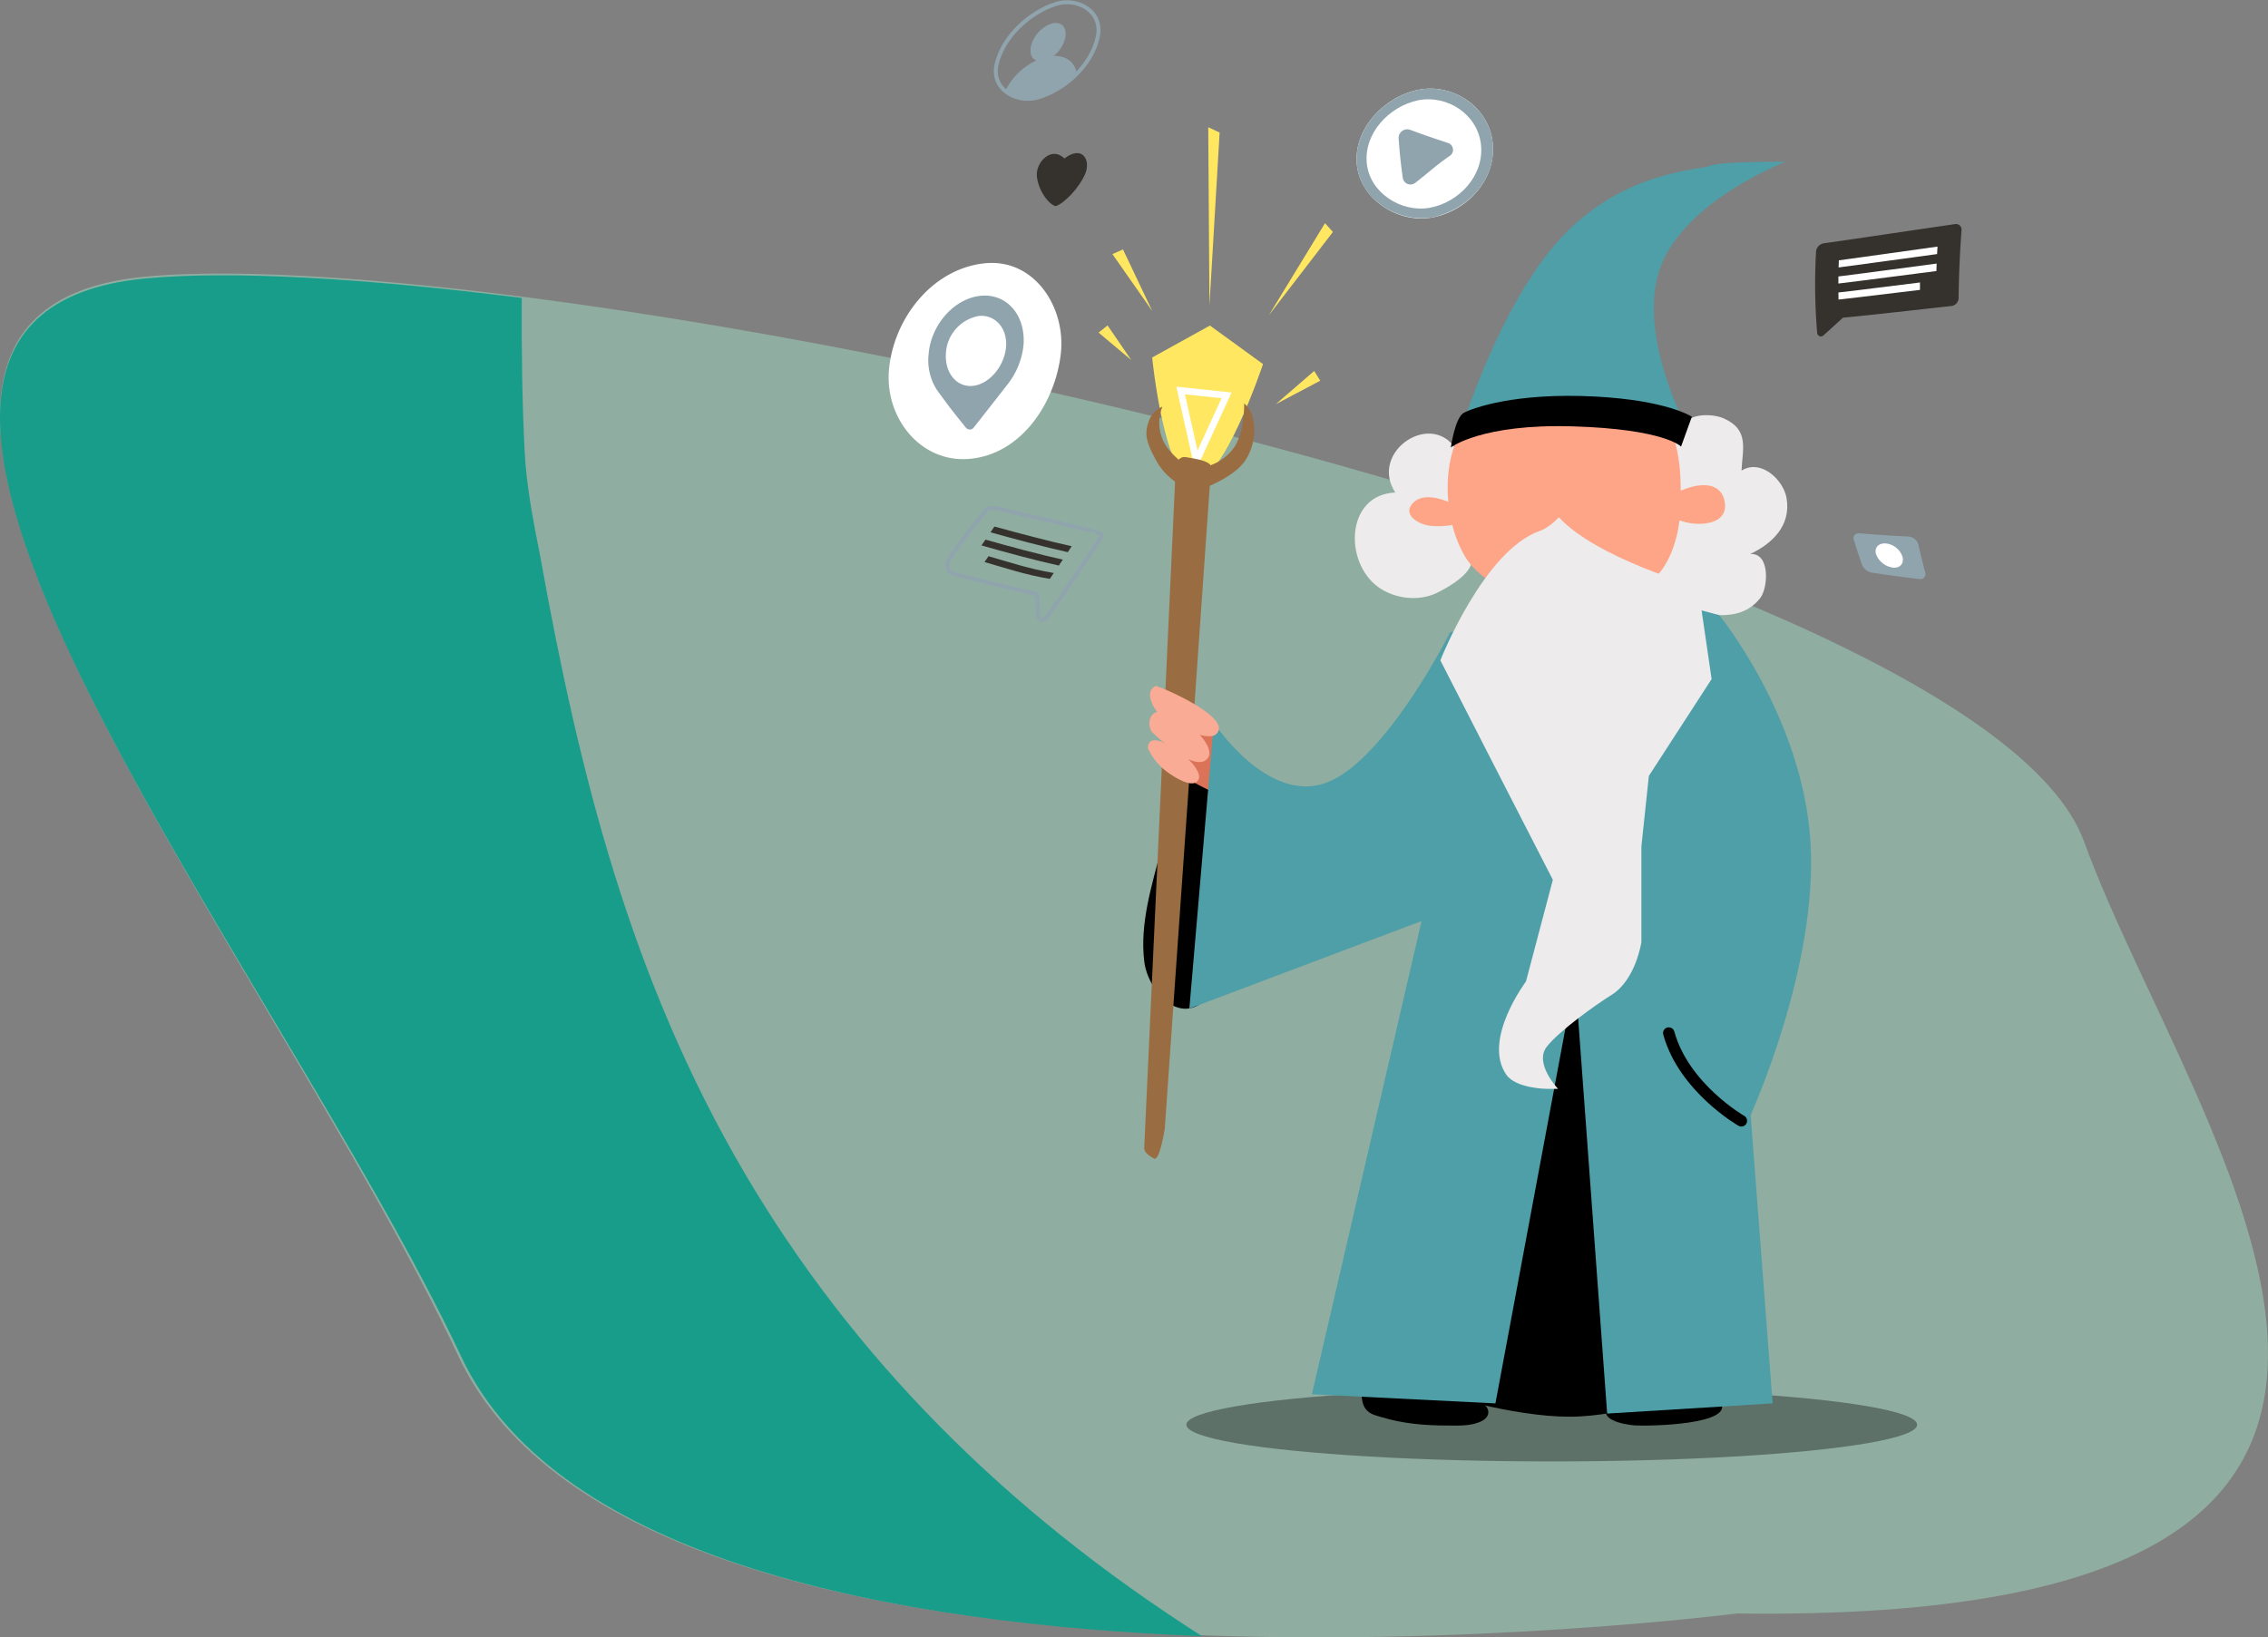 <svg xmlns="http://www.w3.org/2000/svg" width="1151.17" height="831.337" viewBox="0 0 1151.17 831.337">
  <rect x="0" y="0" width="1151.17" height="831.337" fill="#808080" stroke="none"/>
  <g id="Group_371" data-name="Group 371" transform="translate(-695 -990.18)">
    <path id="Path_424" data-name="Path 424" d="M1458.511,740.046S903.526,811.189,809.323,609,449.23,80.556,650.105,61.349s929.673,135.963,984.585,286.835S1887.17,746.007,1458.511,740.046Z" transform="translate(118.143 1069.333)" fill="#9fdbc0" opacity="0.5"/>
    <path id="Path_425" data-name="Path 425" d="M954.764,516.506c-58.051-99.039-83.951-203.213-103.6-312.522-3.572-18.34-7.145-35.947-8.038-54.288-1.3-25.943-1.544-51.713-1.458-77.478-80.118-10.1-147.752-13.978-191.041-9.869-202.31,19.2,65.478,345.327,160.354,547.437,48.848,104.057,220.708,135.689,375.967,141.889C1086.152,687.391,1009.457,609.436,954.764,516.506Z" transform="translate(118.143 1069.226)" fill="#199d8b"/>
    <g id="Group_308" data-name="Group 308" transform="translate(1279.803 1155.47)">
      <path id="Path_181-2" data-name="Path 181-2" d="M1240.866,273.7s6.072,61.178,20.981,62.751,35.29-59.414,35.29-59.414l-26.956-19.558Z" transform="translate(-1240.866 -257.476)" fill="#ffe762"/>
    </g>
    <g id="Group_85" data-name="Group 85" transform="translate(1292.079 1186.505)">
      <path id="Path_182" data-name="Path 182" d="M1264.237,335.292l18.406-40.109-28.032-2.958Zm13.32-37.214-12.2,26.587-6.379-28.547Z" transform="translate(-1254.611 -292.225)" fill="#fff"/>
    </g>
    <ellipse id="Ellipse_10" data-name="Ellipse 10" cx="185.453" cy="18.646" rx="185.453" ry="18.646" transform="translate(1297.18 1694.896)" opacity="0.35"/>
    <path id="Path_66" data-name="Path 66" d="M1556.343,868.167c10,12.423-36.908,13.208-43.572,12.582-4.783-.447-19.039-2.8-12.235-10.6,5.581-6.4,23.036-4.852,30.633-5.248C1538.165,864.535,1552.792,864.273,1556.343,868.167Z" transform="translate(11.371 833.079)"/>
    <path id="Path_67" data-name="Path 67" d="M1418.17,867.995c6.078.734,8.58,6.811,2.82,9.786-5.469,2.828-11.994,2.33-18.006,2.33-11.2,0-22.268-1.007-32.824-4.207-4.866-1.476-12.1-2.127-9.775-17.039,11.1-4.055,20.184,3.072,32.1,3.072C1398.473,861.937,1421.9,861.724,1418.17,867.995Z" transform="translate(26.208 833.837)"/>
    <path id="Path_68" data-name="Path 68" d="M1490.4,620.034s12.116,110.91,11.184,137.006,28.892,80.153,28.892,80.153-31.688,13.048-60.581,13.048-67.105-12.116-67.105-12.116.932-55.92,9.32-96.93,4.66-103.453,7.454-104.385S1490.4,620.034,1490.4,620.034Z" transform="translate(21.627 859.235)"/>
    <path id="Path_74" data-name="Path 74" d="M1268.65,486.111c-.221,10.672,10.037,59.467,10.563,73.318.826,21.781,4.511,45.048-10.248,62.909-13.7,16.575-30.827-2.227-32.657-17.594-2.322-19.515,3.855-38.414,8.593-57.1,3.357-13.235,1.929-26.09,3.23-39.606.429-4.4,1.417-10.063,3.417-14.128C1254.395,488.113,1257.938,488.145,1268.65,486.111Z" transform="translate(39.479 873.552)"/>
    <path id="Path_75" data-name="Path 75" d="M1247.719,502.093a7.1,7.1,0,0,0,3.02-2.493c2.334-3.572,2.363-7.729,3.861-11.6,2.64-1.842,6.309-2.494,12.435-3.469,1.875,1.323,3.729,2.726,5.187,3.662.8,7.383,3.229,19.961,5.751,32.866-1.374-.6-2.752-1.206-4.139-1.834-9.088-4.108-18.88-9.461-26.386-15.665C1247.527,503.079,1247.622,502.587,1247.719,502.093Z" transform="translate(38.234 873.721)" fill="#db7358"/>
    <path id="Path_76" data-name="Path 76" d="M1580.949,164.416s-51.71,19.713-63.751,54.452,15.586,84.5,15.586,84.5-28.893-12.582-68.038-7.923-49.06,6.966-49.06,6.966,19.841-65.695,51.677-99.707,70.08-34.012,75.667-36.343S1580.949,164.416,1580.949,164.416Z" transform="translate(20.248 907.945)" fill="#4e9fa8"/>
    <path id="Path_77" data-name="Path 77" d="M1532.308,321.72c5.2-3.084,7.54-9.681,13.336-12.138,4.336-1.836,11.514-1.389,15.729.489,13.117,5.842,9.411,15.742,8.966,26.5,9.767-6.123,21.278,4.621,22.863,13.989,2.322,13.779-6.975,22.9-18.42,28.359,10.209-.691,9.124,17.229,5.007,22.411-5.354,6.738-12.52,8.83-20.793,8.623-9.037-.225-16.913-3.5-24.03-9.307-14.931-12.189-9.853-27.442-8.385-44.916C1527.219,348.113,1526.444,326.132,1532.308,321.72Z" transform="translate(8.61 892.549)" fill="#edebeb"/>
    <path id="Path_78" data-name="Path 78" d="M1408.309,328.432c-11.917-22.545-45.447-.787-31.75,20.378-25.026,1.055-26.229,35.271-8.636,48,8.216,5.946,20.39,7.434,29.513,3.076,5.316-2.538,13.741-7.443,16.806-12.743,3.371-5.833.029-11.352-1.842-17.316C1408.99,358.95,1402.927,338.3,1408.309,328.432Z" transform="translate(26.624 891.429)" fill="#edebeb"/>
    <path id="Path_79" data-name="Path 79" d="M1389.045,352.693c4.315-4.323,11.864-2.878,17.773-.4-1.154-12.256.566-24.917,5.805-34.639,2.936-5.448,5.9-4.72,11.62-5.547,15.421-2.227,30.763-4.718,46.409-5.18,10.024-.3,21.233,2.518,31.09,4.2a33.591,33.591,0,0,0,14-.442c6.7,6.792,8.491,20.495,8.854,29.452.089,2.162.153,4.332.179,6.5,8.457-3.8,20.525-5.365,22.352,5.855,1.884,11.555-13.209,12.3-21.448,9.681-.447-.143-1-.309-1.573-.5a59.888,59.888,0,0,1-4.626,17.518c-4.343,9.681-9.408,14.543-19.448,18.163a93.989,93.989,0,0,1-32.6,5.592c-18.017-.019-42.466-6.41-52.353-23.288a61.091,61.091,0,0,1-6.239-15.678,39.689,39.689,0,0,1-11.174.436C1392.359,363.947,1382.782,358.973,1389.045,352.693Z" transform="translate(23.316 892.71)" fill="#fea587"/>
    <path id="Path_84" data-name="Path 84" d="M1481.339,358.906c.536-6.068,2.7-12.414,9.8-12.882,6.978-.456,13.039,3.059,14,10.323.268,2.047.58,5.055-.331,6.976" transform="translate(13.23 888.532)" fill="none"/>
    <path id="Path_85" data-name="Path 85" d="M1424.91,364.155c-2.248-6.661.714-15.483,7.889-17.511,6.371-1.8,10.822,3.241,12.423,8.791" transform="translate(19.341 888.502)" fill="none"/>
    <path id="Path_86" data-name="Path 86" d="M1532.942,308.036s-12.4-8.349-49.163-10.252c-40.547-2.1-61.745,5.826-66.406,8.156s-6.757,17.708-6.757,17.708,15.378-12.116,61.981-10.717,54.871,10.252,54.871,10.252Z" transform="translate(20.791 893.723)"/>
    <path id="Path_88" data-name="Path 88" d="M1540.86,646.213c2.376-5.636,8.324-11.858,12.582-16.969a13.941,13.941,0,0,0,1.152-1.542,155.656,155.656,0,0,1,16.245,34.164c5.25,15.75,5.865,34.39,5.9,35.655-7.784,5.612-21.914-10.577-25.155-16.376a129.743,129.743,0,0,1-12.032-29.015c-.137-.492-.268-.974-.4-1.462C1539.758,649.108,1540.32,647.5,1540.86,646.213Z" transform="translate(7.049 858.416)" fill="#e12771"/>
    <path id="Path_89" data-name="Path 89" d="M1517.566,619.816c1.049-2.153,7.637-12.537,6.207-14.349s-11.737,2.33-9.481-5.478c.8-2.769,7.055-4.6,12.669-5.972l.969.91a154.013,154.013,0,0,1,23.886,29.172,13.951,13.951,0,0,1-1.152,1.542c-4.257,5.113-10.205,11.333-12.582,16.969-.544,1.29-1.1,2.9-1.706,4.455-1.385,3.572-3.012,6.9-5.284,5.605-4.428-3.68.7-10.68,2.176-17.306.052-.237.112-.473.155-.708a3.172,3.172,0,0,0-.3.155c-3.846,1.857-6.392,13.348-10.653,12.7-6.277-.955,2.811-17.846,3.922-21.328-4,.125-7.6,14.331-11.954,10.064C1510.861,632.747,1515.97,623.089,1517.566,619.816Z" transform="translate(9.825 862.017)" fill="#fedac0"/>
    <path id="Path_93" data-name="Path 93" d="M1270.291,337.389l-23.5,335.734s-2.322,15.4-5.139,15.4h0s-5.3-2.372-5.3-5.3c0-.077.005-.232.005-.232l15.991-345.371c.138-3.195,2.093-5.883,5.245-5.335l3.7.645C1263.945,333.392,1270.438,334.708,1270.291,337.389Z" transform="translate(39.42 890.004)" fill="#996c41"/>
    <path id="Path_94" data-name="Path 94" d="M1271.81,344.149s13.981-5.359,19.339-13.279a28,28,0,0,0,3.961-21.669,13.043,13.043,0,0,0-4.427-7.454s.466,15.145-5.592,23.067a25.627,25.627,0,0,1-14.915,9.32Z" transform="translate(35.804 893.262)" fill="#996c41"/>
    <path id="Path_96" data-name="Path 96" d="M1245.726,303.57a21.672,21.672,0,0,0,1.864,19.962c3.427,5.359,11.883,11.493,11.883,11.493l-.7,10.564s-10.64-4.506-16-14.29-6.369-13.823-3.884-20.5A12.9,12.9,0,0,1,1245.726,303.57Z" transform="translate(39.286 893.067)" fill="#996c41"/>
    <path id="Path_199" data-name="Path 199" d="M1486.921,408.84l44.005,11.849s42.346,51.678,46.337,115.114-30.371,138.629-30.371,138.629L1558.057,820.9l-83.989,5.171-16.275-221.9L1417.362,820.9l-93.15-4.644,55.677-240.268-117.88,44.456,12.431-145.085s27.422,41.779,57.41,30.289,62.543-76.25,62.543-76.25Z" transform="translate(36.677 881.813)" fill="#4e9fa8"/>
    <path id="Path_82" data-name="Path 82" d="M1464.814,366.445c18.808,20.711,70.7,35.416,70.7,35.416l6.831,46.755-31.856,49.166L1506.7,533.6v48.584s-2.815,19.129-15.153,26.793c-7.949,4.934-26.922,18.468-32.979,26.455-6.364,8.4,5.833,21.233,5.833,21.233h-5.833s-15.592-.147-20.48-7.234c-12.219-17.734,10.017-47.25,10.017-47.25l13.646-51.651-32.2-62.755-24.89-48.659s21.97-55.975,50.728-65.829C1458.771,372.124,1462.773,368.719,1464.814,366.445Z" transform="translate(21.426 886.345)" fill="#edebeb"/>
    <path id="Path_200" data-name="Path 200" d="M1571.309,704.246s-29.11-16.649-36.84-44.55" transform="translate(7.55 854.996)" fill="none" stroke="#000" stroke-linecap="round" stroke-miterlimit="10" stroke-width="5.818"/>
    <g id="Group_54" data-name="Group 54" transform="translate(1277.628 1338.443)">
      <g id="Group_309" data-name="Group 309">
        <path id="Path_97" data-name="Path 97" d="M1242.532,462.35c4.2.971,40.36,16.815,30.385,24.724-4.775,3.786-24.2-5.935-28.173-9.868C1241.222,473.724,1236.485,465.2,1242.532,462.35Z" transform="translate(-1238.558 -462.35)" fill="#f9ab95"/>
        <path id="Path_98" data-name="Path 98" d="M1240.209,486.857c-2.469-5.5.2-11.432,7.076-9.7,4.929,1.238,12.057,6.737,15.817,9.9,2.8,2.356,8.463,9.189,6.047,13.162-3.184,5.234-11.948.326-15.3-1.989A106,106,0,0,1,1240.209,486.857Z" transform="translate(-1238.524 -463.9)" fill="#f9ab95"/>
        <path id="Path_99" data-name="Path 99" d="M1238.43,497.27c.171-10.5,17.5,2.444,20.3,5.207,1.9,1.875,7.055,7.625,5.4,10.768-2.28,4.343-9.725.019-12.2-1.457C1246.729,508.684,1241.8,504.6,1238.43,497.27Z" transform="translate(-1238.43 -465.651)" fill="#f9ab95"/>
      </g>
    </g>
    <g id="Group_80" data-name="Group 80" transform="translate(1252.609 1054.787)">
      <path id="Path_169" data-name="Path 169" d="M1333.693,288.236l-3.082-4.941-19.47,16.854Z" transform="translate(-1221.184 -159.553)" fill="#ffe762"/>
      <path id="Path_170" data-name="Path 170" d="M1214.978,257.41l-4.562,3.63L1227,274.983Z" transform="translate(-1210.416 -156.786)" fill="#ffe762"/>
      <path id="Path_171" data-name="Path 171" d="M1278.516,147.445l-5.773-2.7.6,90.649Z" transform="translate(-1217.079 -144.741)" fill="#ffe762"/>
      <path id="Path_229" data-name="Path 229" d="M1223.649,214.208l-5.375,2.356,20.217,28.9Z" transform="translate(-1211.256 -152.167)" fill="#ffe762"/>
      <path id="Path_228" data-name="Path 228" d="M1339.7,203.734l-4.029-4.447-28.54,46.795Z" transform="translate(-1220.755 -150.572)" fill="#ffe762"/>
    </g>
    <path id="Path_249" data-name="Path 249" d="M1178.479,268.053c-2.892,25.036-20.1,51.049-46.376,53.316-24.958,2.15-43.153-21.11-40.821-45.548,2.5-26.273,22.409-51.291,48.9-53.8C1165.2,219.653,1181.2,244.584,1178.479,268.053Z" transform="translate(54.95 901.801)" fill="#fff"/>
    <path id="Path_257" data-name="Path 257" d="M1426.085,149.9c2.223,19.132-13.271,35.376-31.129,38.4-16.989,2.874-36.086-9.332-37.791-27.015-1.734-17.959,13.691-34.332,31.076-37.882C1405.782,119.848,1423.987,131.857,1426.085,149.9Z" transform="translate(26.519 912.394)" fill="#fff"/>
    <path id="Path_259" data-name="Path 259" d="M1203.707,91.552c-3.2,14.215-16.59,26.437-30.283,30.459-10.842,3.183-24.121-4.2-20.942-17.145,3.455-14.081,16.649-25.831,29.673-30.225C1193.1,70.945,1206.741,78.095,1203.707,91.552Z" transform="translate(48.437 917.644)" fill="none" stroke="#90a4ae" stroke-miterlimit="10" stroke-width="2" fill-rule="evenodd"/>
    <g id="Group_140" data-name="Group 140" transform="translate(1218.033 1001.84)">
      <path id="SVGID" d="M1189.385,92.859a16.131,16.131,0,0,1-10.562,11.813c-4.817,1.239-7.917-1.934-6.943-7.089a16.368,16.368,0,0,1,10.489-11.806C1187.232,84.4,1190.388,87.571,1189.385,92.859Z" transform="translate(-1171.702 -85.456)" fill="#90a4ae" fill-rule="evenodd"/>
    </g>
    <g id="Group_141" data-name="Group 141" transform="translate(1205.033 1018.564)">
      <path id="SVGID-2" d="M1193.721,113.7a41.608,41.608,0,0,1-19.751,11.575c-7.161,1.656-13.063.423-16.824-2.83a32.837,32.837,0,0,1,20.456-17.615C1186.4,102.576,1192.9,106.381,1193.721,113.7Z" transform="translate(-1157.146 -104.182)" fill="#90a4ae" fill-rule="evenodd"/>
    </g>
    <g id="Group_143" data-name="Group 143" transform="translate(1166.161 1140.255)">
      <path id="SVGID-4" d="M1140.562,240.509c13.308-1.069,22.658,10.305,21.382,25.333a38.665,38.665,0,0,1-7.916,19.473h0c-7.126,9.12-10.563,13.513-17.206,21.977a2.523,2.523,0,0,1-3.488.756,2.487,2.487,0,0,1-.509-.433c-6.05-7.417-9-11.231-14.746-19.169h0a27.84,27.84,0,0,1-4.277-18.3c1.225-15.3,13.479-28.566,26.787-29.636Zm-1.115,10.255c8.5-.707,14.672,6.785,13.607,16.286-1.1,9.719-8.712,18.392-16.768,19.228-8.479.879-14.482-7-13.692-16.753a20.332,20.332,0,0,1,16.861-18.761Z" transform="translate(-1113.62 -240.439)" fill="#90a4ae" fill-rule="evenodd"/>
    </g>
    <g id="Group_144" data-name="Group 144" transform="translate(1404.895 1055.83)">
      <path id="SVGID-5" d="M1406.722,159.511c-7.559,5.3-10.5,8.3-17.263,13.522a3.956,3.956,0,0,1-6.4-2.329c-1.092-8.021-1.531-12.034-2.119-20.232a4.384,4.384,0,0,1,5.661-4.372c7.535,2.818,10.888,3.9,19.362,6.748a3.659,3.659,0,0,1,.763,6.662Z" transform="translate(-1380.931 -145.909)" fill="#90a4ae" fill-rule="evenodd"/>
    </g>
    <g id="Group_146" data-name="Group 146" transform="translate(1383.551 1035.188)">
      <g id="Group_145" data-name="Group 145" transform="translate(0 0)">
        <path id="SVGID-6" d="M1394.956,188.3c-17.613,2.4-36.086-9.355-37.791-27.015-1.731-17.935,13.712-34.332,31.076-37.868,17.532-3.551,35.76,8.471,37.856,26.486C1428.306,169,1413.265,184.594,1394.956,188.3Zm-6.695-59.6c-14.851,3.2-27.524,16.79-26.044,31.964,1.448,14.952,17.441,25.157,31.8,22.638,14.925-2.6,27.98-16.412,26.136-32.31-1.767-15.106-16.894-25.162-31.9-22.294Z" transform="translate(-1357.032 -122.796)" fill="#90a4ae"/>
      </g>
    </g>
    <path id="Path_258" data-name="Path 258" d="M1200.281,373.6c.114-.281-48.51-12-52.257-12.427s-4.561,2.119-4.561,2.119-13.242,15.731-17.6,23.088,2.782,8.4,2.782,8.4,27.9,7.387,40.726,9.887c1.885,3.4-.029,11.156,2.149,13.043s5.711-4.276,6.582-5.518c8.155-11.608,21.479-31.588,23.883-35.228S1200.17,373.875,1200.281,373.6Z" transform="translate(51.382 886.914)" fill="none" stroke="#90a4ae" stroke-miterlimit="10" stroke-width="2"/>
    <g id="Group_147" data-name="Group 147" transform="translate(1197.753 1257.517)">
      <path id="SVGID-7" d="M1188.221,384.745c-11.4-2.494-27.991-6.938-39.227-10.075.8-1.173,1.2-1.757,2-2.932,11.231,3.1,27.832,7.51,39.209,10.007C1189.413,382.945,1189.017,383.545,1188.221,384.745Z" transform="translate(-1148.994 -371.738)" fill="#35322d" fill-rule="evenodd"/>
    </g>
    <g id="Group_148" data-name="Group 148" transform="translate(1193.179 1264.166)">
      <path id="SVGID-8" d="M1183.13,392.334c-11.445-2.491-28-6.978-39.257-10.22.811-1.172,1.214-1.759,2.022-2.931,11.247,3.2,27.819,7.666,39.248,10.154C1184.339,390.54,1183.937,391.139,1183.13,392.334Z" transform="translate(-1143.873 -379.183)" fill="#35322d" fill-rule="evenodd"/>
    </g>
    <g id="Group_149" data-name="Group 149" transform="translate(1194.715 1272.586)">
      <path id="SVGID-9" d="M1178.715,400.111c-12.385-2.036-22.9-5.617-33.123-8.557.812-1.177,1.218-1.766,2.028-2.944,10.211,2.911,20.733,6.474,33.127,8.521C1179.935,398.323,1179.53,398.919,1178.715,400.111Z" transform="translate(-1145.592 -388.611)" fill="#35322d" fill-rule="evenodd"/>
    </g>
    <g id="Group_151" data-name="Group 151" transform="translate(1221.244 1067.895)">
      <path id="SVGID-11" d="M1189.292,162.178c-6.407-6.461-14.339,1.714-13.983,8.5.362,6.88,5.615,14.647,9.568,15.69h0c4.344-1.328,12.141-9.5,15.042-16.52C1202.791,162.923,1198.387,155.163,1189.292,162.178Z" transform="translate(-1175.297 -159.418)" fill="#35322d" fill-rule="evenodd"/>
    </g>
    <g id="Group_150" data-name="Group 150" transform="translate(1616.307 1103.922)">
      <path id="SVGID-10" d="M1618.136,213.572a291.8,291.8,0,0,0,.567,41.622,1.912,1.912,0,0,0,3.183,1.111c3.9-3.526,5.88-5.327,9.906-9.007,15.971-1.458,39.2-4.215,55.1-5.916a4.175,4.175,0,0,0,3.579-4.152c.148-11.565.631-22.819,1.466-34.2a2.818,2.818,0,0,0-3.349-3.215c-19.713,2.842-46.692,6.934-66.426,9.717A4.7,4.7,0,0,0,1618.136,213.572Z" transform="translate(-1617.649 -199.758)" fill="#35322d"/>
    </g>
    <g id="Group_152" data-name="Group 152" transform="translate(1628.224 1115.378)">
      <path id="Path_262" data-name="Path 262" d="M1680.977,216.383c-14.214,1.916-35.736,4.952-49.984,6.79.045-1.444.07-2.167.13-3.613,14.271-1.9,35.825-5,50.07-6.976C1681.1,214.1,1681.058,214.861,1680.977,216.383Z" transform="translate(-1630.993 -212.585)" fill="#fff" fill-rule="evenodd"/>
    </g>
    <g id="Group_153" data-name="Group 153" transform="translate(1628.101 1123.995)">
      <path id="Path_263" data-name="Path 263" d="M1680.608,226.031c-14.134,1.785-35.584,4.664-49.753,6.342,0-1.437.008-2.156.029-3.595,14.2-1.749,35.683-4.7,49.853-6.546C1680.678,223.752,1680.651,224.51,1680.608,226.031Z" transform="translate(-1630.855 -222.233)" fill="#fff" fill-rule="evenodd"/>
    </g>
    <g id="Group_154" data-name="Group 154" transform="translate(1628.122 1133.602)">
      <path id="Path_264" data-name="Path 264" d="M1672.269,236.752c-11.328,1.3-29.97,3.691-41.325,4.9-.034-1.43-.048-2.144-.065-3.58,11.382-1.274,30.051-3.728,41.407-5.084C1672.272,234.5,1672.269,235.25,1672.269,236.752Z" transform="translate(-1630.878 -232.99)" fill="#fff" fill-rule="evenodd"/>
    </g>
    <g id="Group_310" data-name="Group 310" transform="translate(1635.803 1260.953)">
      <g id="Group_142" data-name="Group 142">
        <path id="SVGID-3" d="M1672.75,398.8c-9.866-1.188-14.636-1.9-23.931-3.236a6.847,6.847,0,0,1-5.063-4.074c-1.745-5.068-2.591-7.555-4.136-12.667-.594-1.951.752-3.4,2.982-3.229,9.722.774,14.647,1.146,24.741,1.627a5.624,5.624,0,0,1,5.037,4.071c1.243,5.6,1.948,8.365,3.438,14.038a2.613,2.613,0,0,1-3.068,3.47Z" transform="translate(-1639.479 -375.585)" fill="#90a4ae"/>
      </g>
      <path id="Path_265" data-name="Path 265" d="M1665.663,388.114c.913,3.449-1.316,5.926-4.99,5.484a10.747,10.747,0,0,1-8.436-6.807c-.99-3.3,1.271-5.73,5.016-5.434A9.958,9.958,0,0,1,1665.663,388.114Z" transform="translate(-1640.818 -376.199)" fill="#fff"/>
    </g>
  </g>
</svg>
